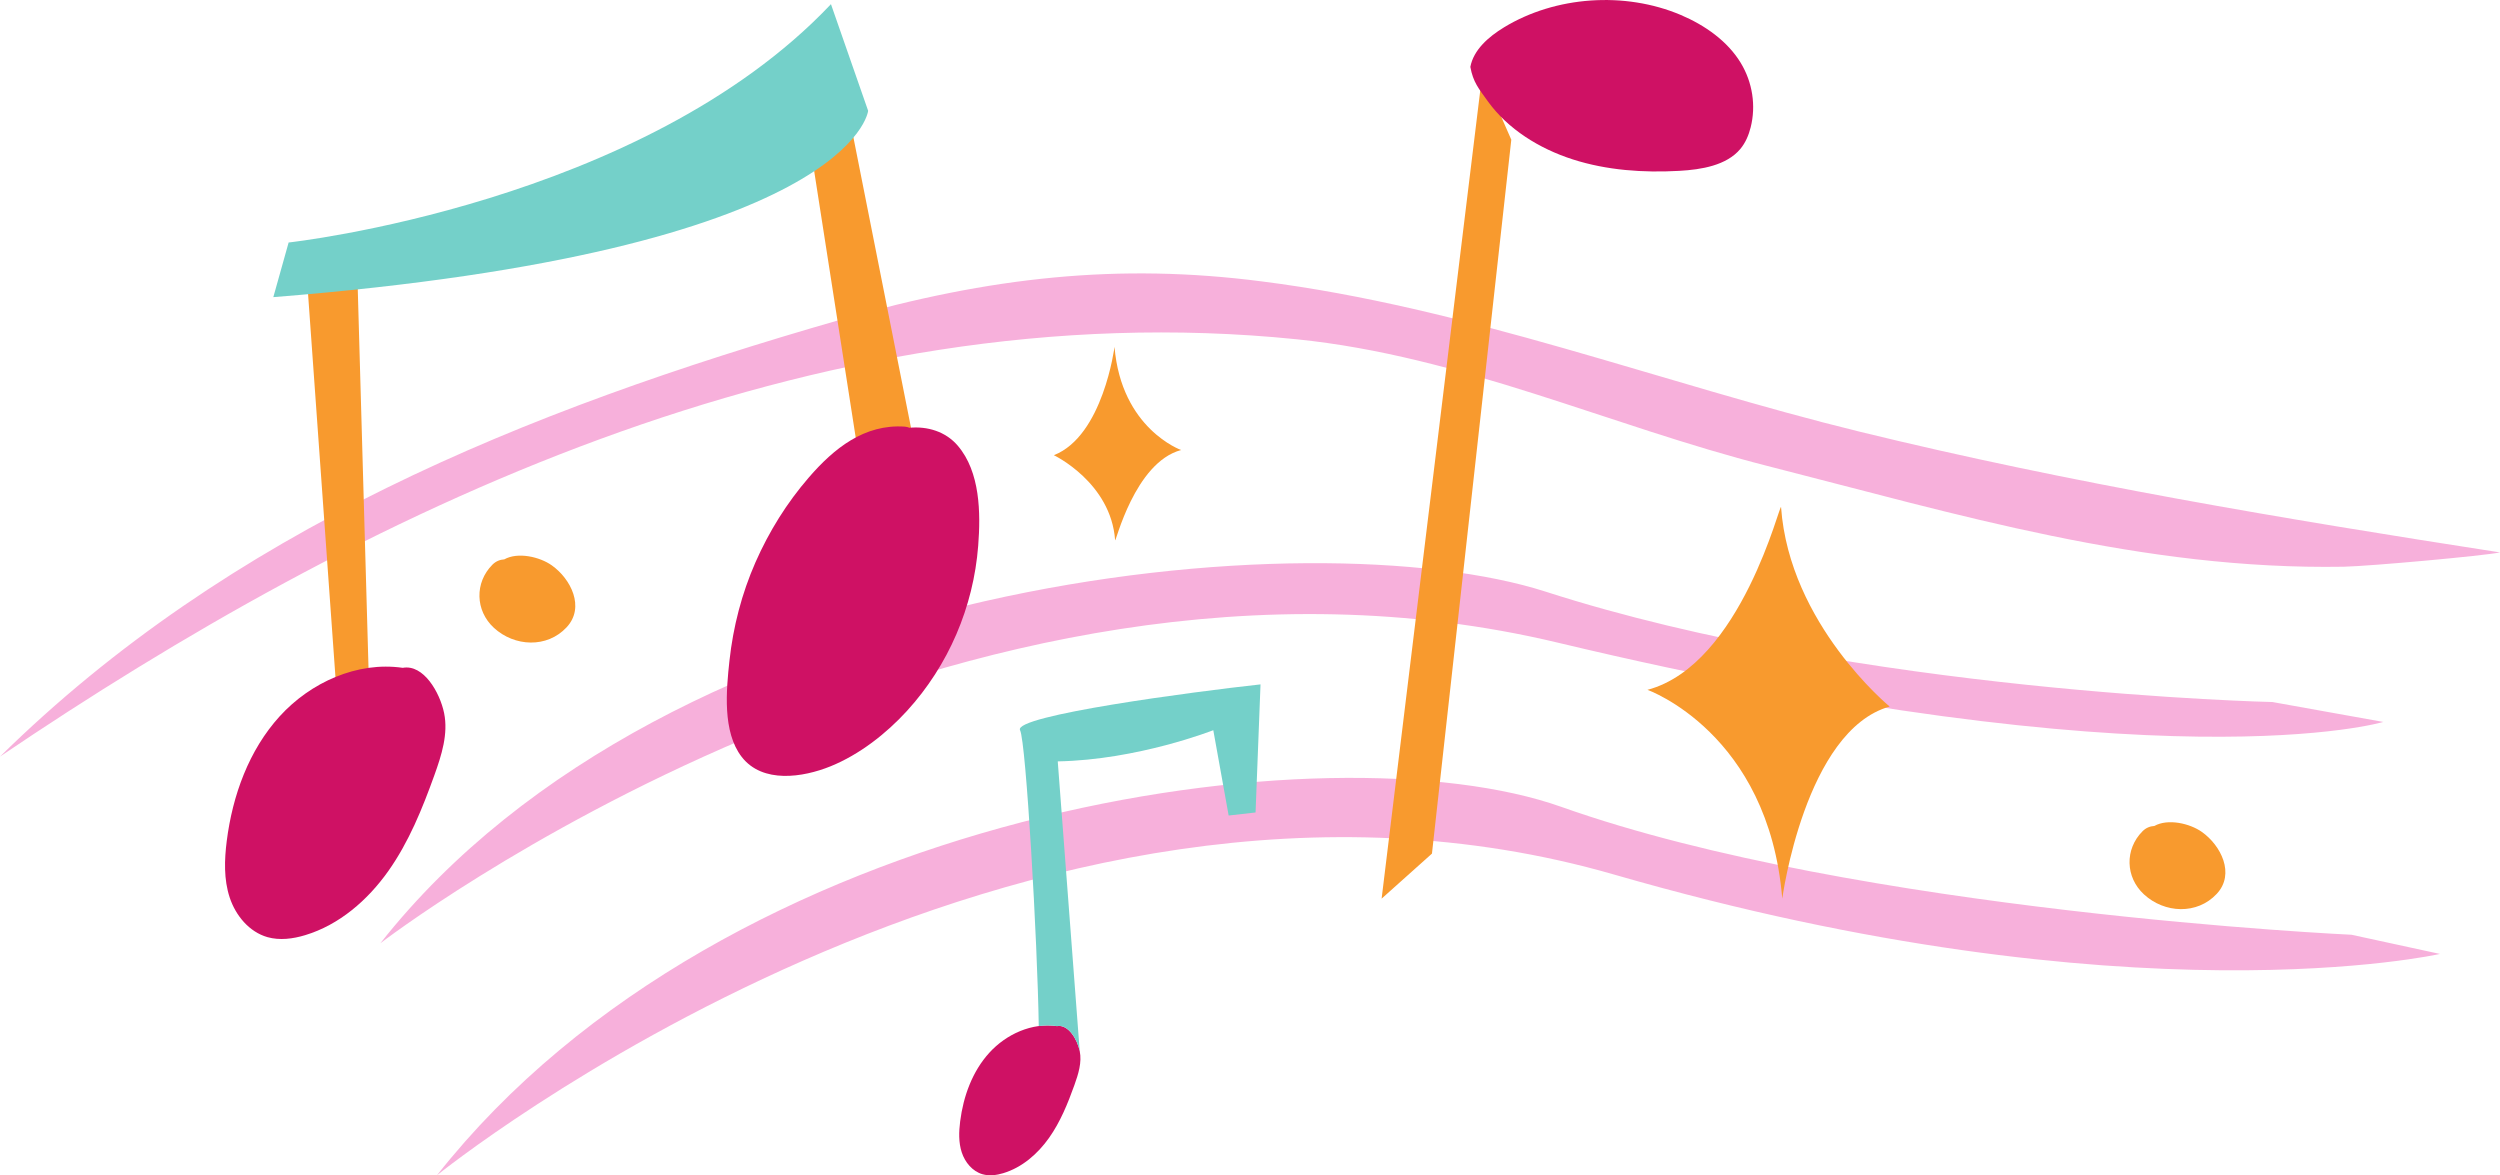 <?xml version="1.0" encoding="UTF-8"?><svg xmlns="http://www.w3.org/2000/svg" xmlns:xlink="http://www.w3.org/1999/xlink" height="209.4" preserveAspectRatio="xMidYMid meet" version="1.0" viewBox="0.0 0.0 445.4 209.4" width="445.4" zoomAndPan="magnify"><defs><clipPath id="a"><path d="M 0 48 L 445.398 48 L 445.398 209.391 L 0 209.391 Z M 0 48"/></clipPath><clipPath id="b"><path d="M 40 0 L 313 0 L 313 209.391 L 40 209.391 Z M 40 0"/></clipPath></defs><g><g clip-path="url(#a)" id="change1_1"><path d="M 231.004 60.445 C 260.367 63.434 286.723 75.844 314.793 82.992 C 348.805 91.652 381.629 101.574 417.578 100.969 C 422.406 100.852 442.562 99.02 445.402 98.418 C 406.93 92.449 368.836 86.09 331.324 76.91 C 296.102 68.289 261.238 54.738 224.781 50.133 C 199.492 46.863 176.484 49.273 149.727 56.961 C 92.949 73.273 40.812 94.617 0 134.797 C 63.457 91.875 144.648 51.656 231.004 60.445 Z M 278.184 143.758 C 237.051 129.16 129.586 143.773 77.844 209.391 C 77.844 209.391 181.855 125.266 287.645 155.832 C 379.656 182.422 434.703 169.953 434.703 169.953 L 418.945 166.535 C 418.945 166.535 330.941 162.48 278.184 143.758 Z M 67.758 168.059 C 119.496 102.441 233.879 92.043 275.426 105.426 C 331.422 123.461 404.859 125.074 404.859 125.074 L 424.613 128.621 C 424.613 128.621 385.535 140.309 277.555 114.5 C 170.461 88.902 67.758 168.059 67.758 168.059" fill="#f7b0db"/></g><g id="change2_1"><path d="M 198.562 61.797 C 198.562 61.797 196.543 77.66 187.754 81.098 C 187.754 81.098 197.934 85.949 198.668 96.242 C 198.719 96.914 202.133 82.379 210.43 80.176 C 210.43 80.176 199.77 76.395 198.562 61.797 Z M 317.316 90.379 C 317.219 89.02 310.301 118.438 293.508 122.902 C 293.508 122.902 315.086 130.555 317.527 160.102 C 317.527 160.102 321.566 130.129 336.66 125.879 C 336.66 125.879 318.805 111.211 317.316 90.379 Z M 246.148 160.102 L 255.117 152.078 L 269.254 24.891 L 264.086 13.141 Z M 144.52 27.047 L 154.668 92.164 L 164.812 88.852 L 151.977 24.137 Z M 54.617 48.652 L 60.781 134.836 L 65.949 129.387 L 63.66 48.75 Z M 98.312 100.727 C 96.16 99.199 92.258 98.301 89.844 99.656 C 89.082 99.703 88.352 99.98 87.73 100.602 C 84.539 103.809 84.672 108.789 87.984 111.844 C 91.66 115.234 97.465 115.504 100.953 111.754 C 104.273 108.188 101.691 103.121 98.312 100.727 Z M 394.934 159.25 C 391.441 162.996 385.641 162.73 381.965 159.34 C 378.652 156.285 378.52 151.305 381.711 148.098 C 382.332 147.473 383.059 147.199 383.824 147.152 C 386.238 145.797 390.141 146.695 392.293 148.223 C 395.672 150.617 398.254 155.684 394.934 159.25" fill="#f89a2e"/></g><g clip-path="url(#b)" id="change3_1"><path d="M 188.309 182.812 C 183.859 182.168 179.277 184.234 176.254 187.562 C 173.227 190.887 171.629 195.32 171.062 199.781 C 170.828 201.629 170.766 203.547 171.348 205.316 C 171.93 207.086 173.258 208.695 175.051 209.203 C 176.25 209.547 177.547 209.375 178.742 209.012 C 182.086 208.004 184.871 205.586 186.891 202.734 C 188.91 199.883 190.234 196.609 191.414 193.32 C 192.113 191.367 192.777 189.289 192.363 187.258 C 191.949 185.227 190.348 182.441 188.309 182.812 Z M 310.133 11.207 C 307.797 7.355 303.801 4.508 299.426 2.656 C 289.457 -1.559 277.117 -0.695 267.977 4.859 C 265.176 6.559 262.52 8.898 261.957 11.922 C 262.453 14.652 263.445 15.789 265.113 18.102 C 268.637 22.973 274.18 26.465 280.215 28.402 C 286.254 30.34 292.766 30.801 299.152 30.441 C 303.172 30.219 307.598 29.465 310.047 26.551 C 310.992 25.422 311.555 24.059 311.902 22.676 C 312.871 18.828 312.227 14.66 310.133 11.207 Z M 170.637 79.406 C 168.457 76.855 165.211 75.914 162.016 76.211 C 161.77 76.109 161.5 76.027 161.184 76.008 C 153.992 75.52 148.566 79.902 144.113 85.051 C 140.191 89.582 137.008 94.695 134.594 100.18 C 132.156 105.73 130.613 111.68 129.961 117.703 C 129.391 122.969 128.688 130.398 132.145 134.852 C 135.863 139.641 143.055 138.516 147.965 136.527 C 153.113 134.438 157.883 130.715 161.605 126.633 C 168.984 118.543 173.434 108.141 174.277 97.219 C 174.73 91.383 174.637 84.086 170.637 79.406 Z M 79.125 127.059 C 79.879 130.75 78.672 134.535 77.398 138.082 C 75.25 144.055 72.844 150.012 69.176 155.195 C 65.504 160.379 60.441 164.777 54.363 166.609 C 52.188 167.266 49.832 167.578 47.648 166.961 C 44.391 166.031 41.977 163.105 40.918 159.891 C 39.859 156.672 39.973 153.188 40.398 149.828 C 41.426 141.719 44.336 133.656 49.836 127.609 C 55.336 121.566 63.664 117.809 71.754 118.98 C 75.461 118.305 78.371 123.367 79.125 127.059" fill="#cf1164"/></g><g id="change4_1"><path d="M 181.734 130.094 C 182.801 132.156 184.836 167.719 185.066 182.805 C 186.141 182.66 187.227 182.656 188.309 182.812 C 190.348 182.441 191.949 185.227 192.363 187.258 L 188.449 135.648 C 202.691 135.391 216.16 130.094 216.16 130.094 L 218.895 145.293 L 223.691 144.75 L 224.574 121.93 C 212.797 123.219 180.387 127.492 181.734 130.094 Z M 148.043 0.742 L 154.668 19.742 C 154.668 19.742 151.977 44.727 48.695 52.938 L 51.422 43.203 C 51.422 43.203 114.387 36.34 148.043 0.742" fill="#74d0c9"/></g></g></svg>